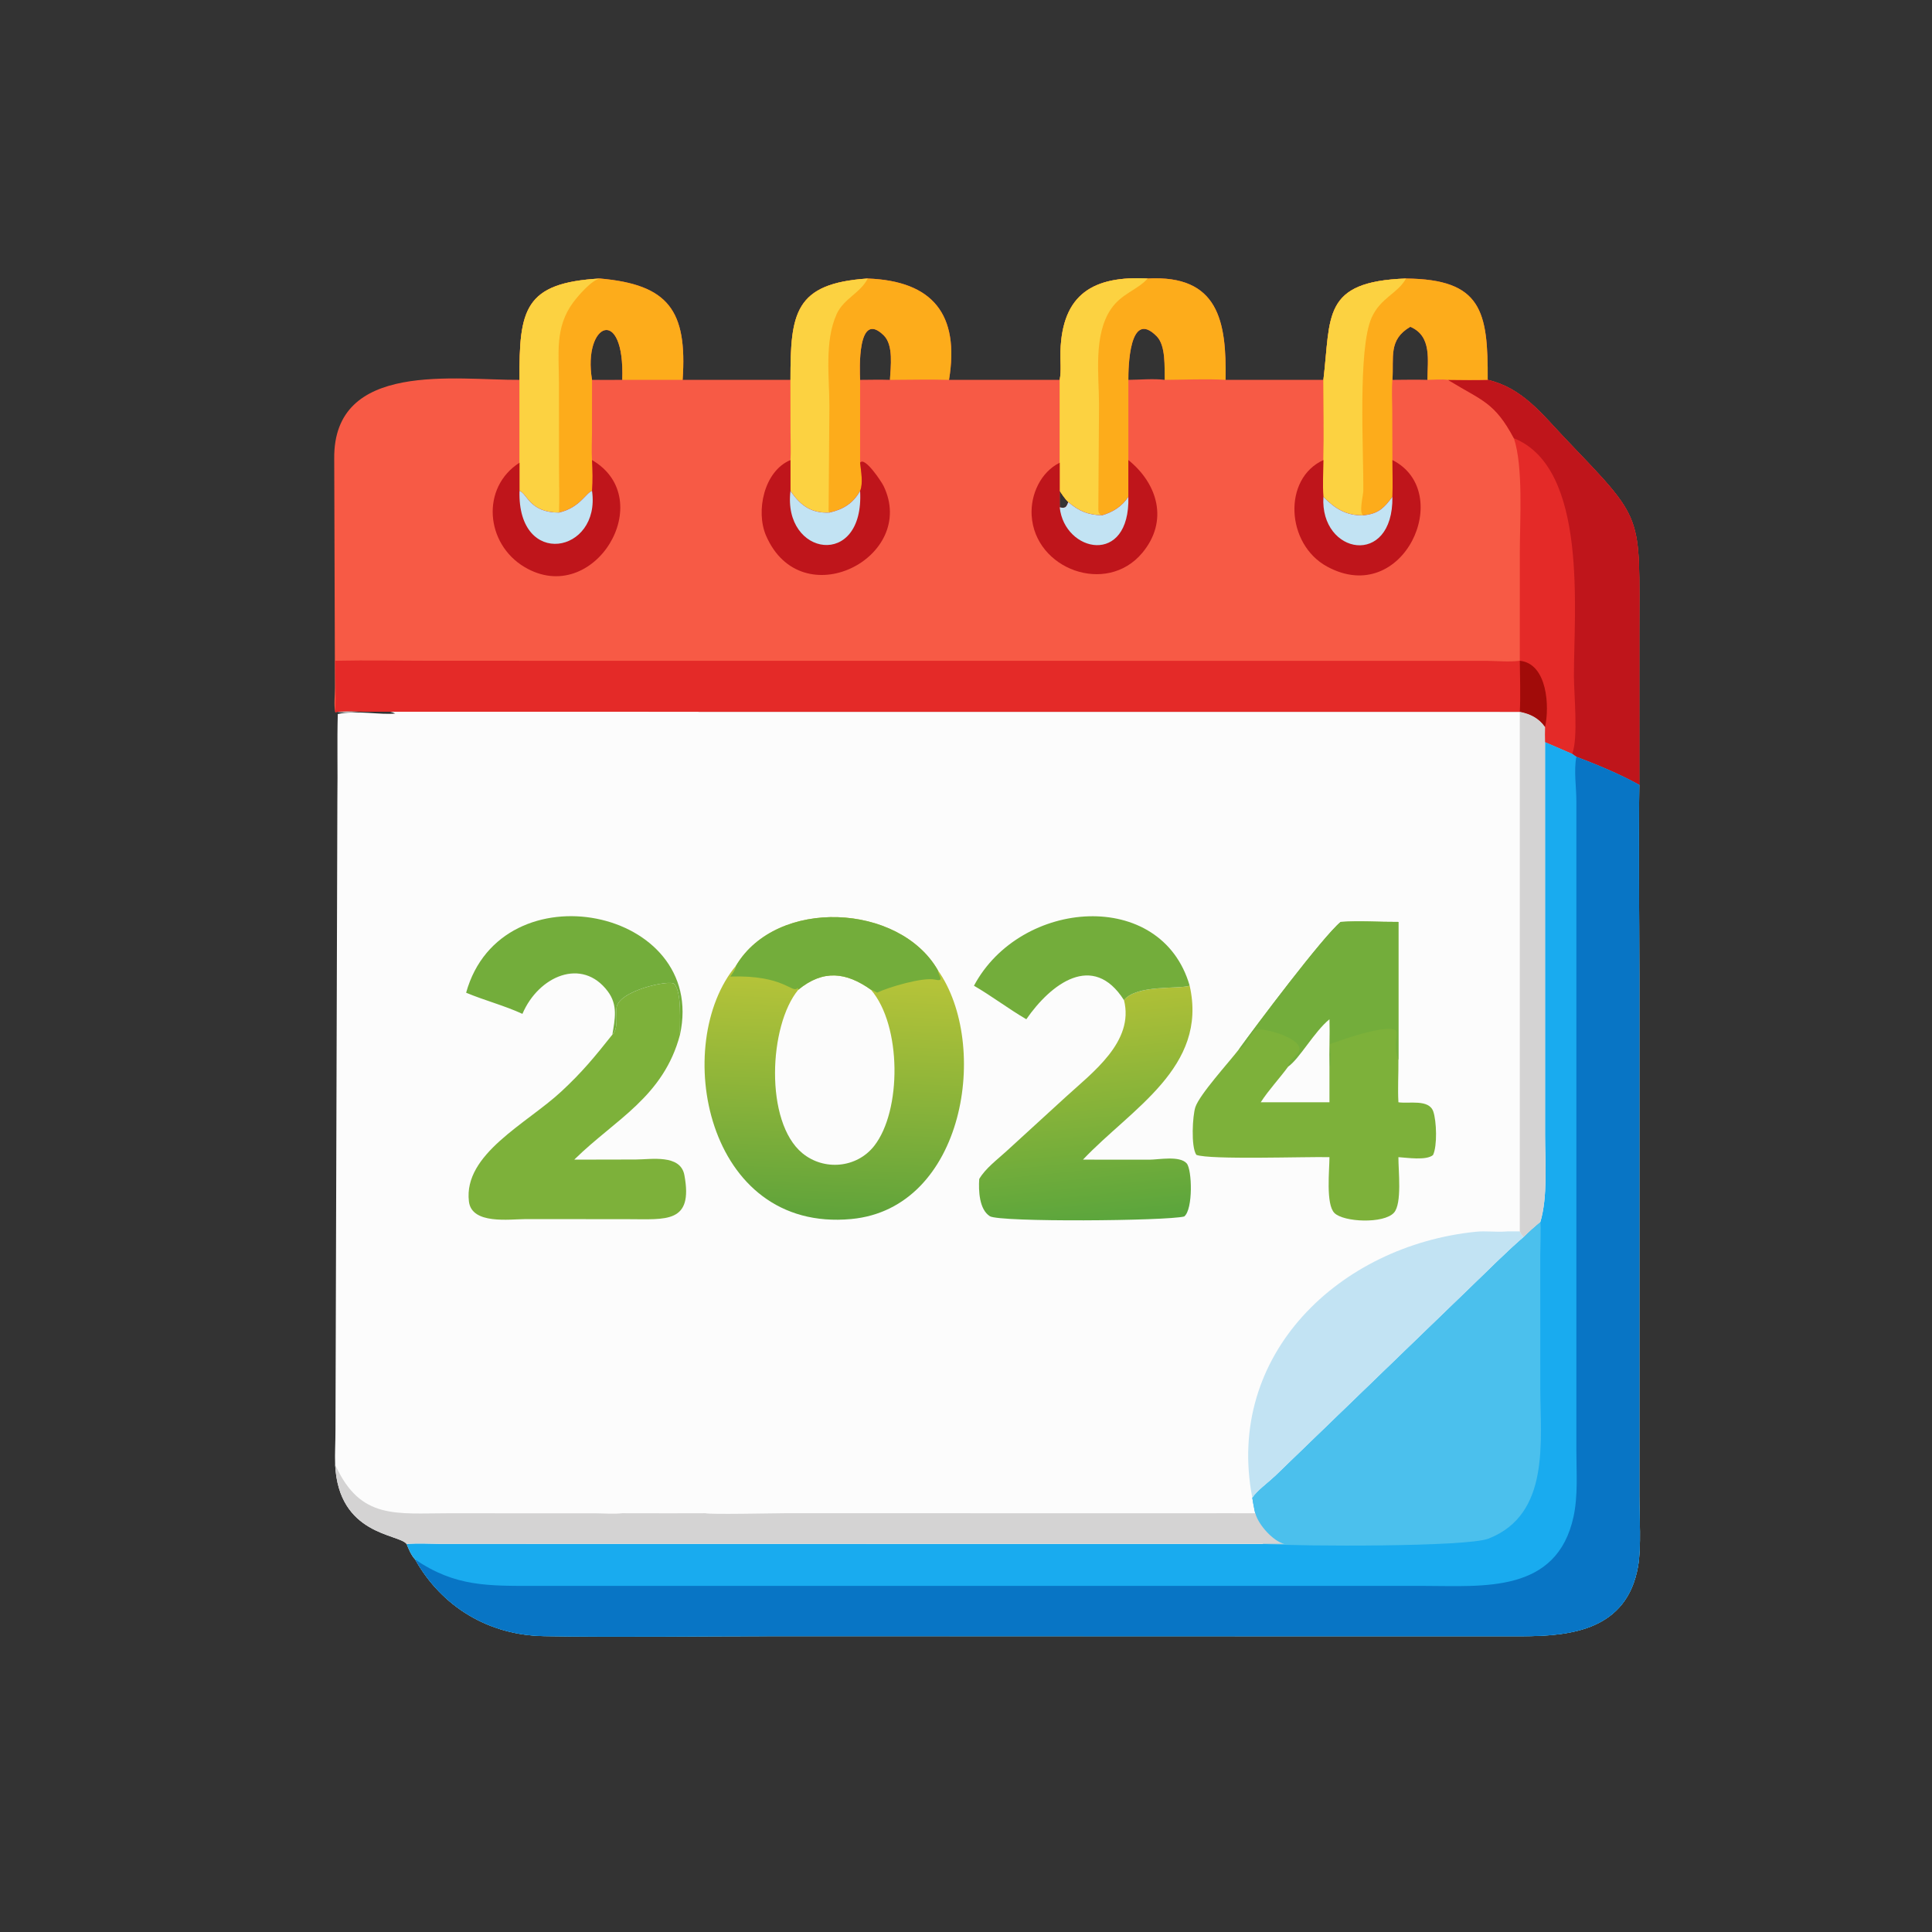 <svg width="601" height="601" viewBox="0 0 601 601" fill="none" xmlns="http://www.w3.org/2000/svg">
<rect x="0" y="0" width="601" height="601" fill="#333333" stroke="none"/>
<path d="M357.022 86.636C379.047 85.449 381.579 99.898 381.245 118.163H411.68C414.054 98.421 411.113 87.571 437.377 86.636C460.918 86.862 462.91 96.772 462.789 118.163C473.61 120.69 479.632 128.768 486.912 136.407C511.746 162.458 509.965 159.251 509.952 197.275L509.945 244.159C509.687 263.701 509.952 283.279 509.952 302.824L509.956 465.239C509.958 471.641 510.618 481.212 509.552 487.278C506.096 506.942 488.956 509.009 473.268 508.99L240.173 508.972C216.55 508.973 192.879 509.327 169.263 508.96C152.071 508.692 137.452 499.892 129.127 485.094C127.945 483.849 127.112 481.875 126.485 480.291C123.983 477.065 105.3 477.655 104.253 455.592C104.113 452.059 104.377 448.436 104.356 444.889L104.947 248.549C105.09 239.733 104.828 230.938 105.077 222.117C110.817 220.841 118.623 222.501 122.952 221.946C118.711 219.829 109.877 222.186 104.84 221.432L104.42 221.598L104.253 221.432C103.844 219.079 104.191 216.352 104.192 213.954L103.968 142.759C103.587 111.98 142.009 118.325 161.608 118.163C161.493 96.404 162.987 87.959 186.653 86.636C207.836 88.52 213.85 96.461 212.349 118.163H245.899C245.892 97.432 247.13 88.16 269.923 86.636C290.153 87.398 298.582 97.787 295.215 118.163H329.651C330.192 115.18 329.795 112.276 329.886 109.272C330.423 91.339 340.245 85.75 357.022 86.636ZM329.651 118.163H295.215C298.582 97.787 290.153 87.398 269.923 86.636C247.13 88.16 245.892 97.432 245.899 118.163H212.349C213.85 96.461 207.836 88.52 186.653 86.636C162.987 87.959 161.493 96.404 161.608 118.163C142.009 118.325 103.587 111.98 103.968 142.759L104.192 213.954C104.191 216.352 103.844 219.079 104.253 221.432L104.42 221.598L104.84 221.432C108.357 221.031 112.353 221.403 115.909 221.41L472.776 221.432C476.086 222.111 478.635 223.37 480.623 226.169C480.572 227.733 480.583 229.281 480.623 230.845L489.07 234.488L490.359 235.41C497.03 237.958 503.694 240.693 509.945 244.159L509.952 197.275C509.965 159.251 511.746 162.458 486.912 136.407C479.632 128.768 473.61 120.69 462.789 118.163C462.91 96.772 460.918 86.862 437.377 86.636C411.113 87.571 414.054 98.421 411.68 118.163H381.245C381.579 99.898 379.047 85.449 357.022 86.636C340.245 85.75 330.423 91.339 329.886 109.272C329.795 112.276 330.192 115.18 329.651 118.163Z" fill="#FCFCFC"/>
<path d="M357.022 86.636C379.047 85.449 381.579 99.898 381.245 118.163H411.68C414.054 98.421 411.113 87.571 437.377 86.636C460.918 86.862 462.91 96.772 462.789 118.163C473.61 120.69 479.632 128.768 486.912 136.407C511.746 162.458 509.965 159.251 509.952 197.275L509.945 244.159C503.694 240.693 497.03 237.958 490.359 235.41L489.07 234.488L480.623 230.845C480.583 229.281 480.572 227.733 480.623 226.169C478.635 223.37 476.086 222.111 472.776 221.432L115.909 221.41C112.353 221.403 108.357 221.031 104.84 221.432L104.42 221.598L104.253 221.432C103.844 219.079 104.191 216.352 104.192 213.954L103.968 142.759C103.587 111.98 142.009 118.325 161.608 118.163C161.493 96.404 162.987 87.959 186.653 86.636C207.836 88.52 213.85 96.461 212.349 118.163H245.899C245.892 97.432 247.13 88.16 269.923 86.636C290.153 87.398 298.582 97.787 295.215 118.163H329.651C330.192 115.18 329.795 112.276 329.886 109.272C330.423 91.339 340.245 85.75 357.022 86.636ZM433.149 118.163C436.774 118.15 440.422 118.054 444.043 118.163C444.064 112.039 445.511 104.535 438.71 101.656C431.8 105.711 433.65 111.066 433.149 118.163ZM351.007 118.163C354.629 118.136 358.749 117.716 362.32 118.163C362.218 114.287 362.705 107.545 359.832 104.621C351.188 95.827 350.998 114.75 351.007 118.163ZM276.841 118.163C277.065 114.049 277.989 107.357 274.924 104.34C266.63 96.181 267.42 115.216 267.561 118.163C270.653 118.137 273.75 118.073 276.841 118.163ZM193.573 118.163C194.384 94.712 181.21 100.445 184.167 118.163C187.301 118.203 190.438 118.174 193.573 118.163ZM329.651 157.82C331.393 158.205 331.72 157.802 332.315 156.181C331.243 155.126 330.478 153.942 329.651 152.696V157.82Z" fill="#F75A45"/>
<path d="M450.439 118.164C454.557 118.203 458.674 118.271 462.789 118.164C473.611 120.691 479.632 128.769 486.912 136.408C511.746 162.459 509.965 159.252 509.953 197.276L509.945 244.16C503.694 240.694 497.03 237.959 490.36 235.411L489.071 234.489L480.623 230.846C480.584 229.282 480.573 227.733 480.623 226.17C478.635 223.371 476.086 222.112 472.777 221.433L115.91 221.411C112.353 221.404 108.357 221.032 104.84 221.433L104.42 221.598L104.254 221.433C104.553 216.194 104.278 210.799 104.254 205.545C114.372 205.328 124.533 205.545 134.656 205.548L462.647 205.577C465.92 205.612 469.54 205.967 472.777 205.545L472.783 171.606C472.784 161.823 473.892 145.17 470.932 136.327C464.935 125.082 461.045 124.657 450.946 118.478L450.439 118.164Z" fill="#E42A28"/>
<path d="M450.439 118.164C454.557 118.203 458.674 118.271 462.79 118.164C473.611 120.691 479.632 128.769 486.913 136.408C511.746 162.459 509.966 159.252 509.953 197.276L509.946 244.16C503.694 240.694 497.03 237.959 490.36 235.411L489.071 234.489C490.994 229.723 489.629 216.059 489.613 210.351C489.555 190.335 494.13 145.633 470.932 136.327C464.935 125.082 461.045 124.657 450.946 118.478L450.439 118.164Z" fill="#BF151B"/>
<path d="M472.777 205.547C481.408 206.441 482.054 219.943 480.624 226.172C478.636 223.373 476.087 222.114 472.777 221.435C473.042 216.173 472.811 210.819 472.777 205.547Z" fill="#A10B09"/>
<path d="M186.652 86.641C207.835 88.525 213.85 96.466 212.348 118.168H193.572C194.384 94.716 181.209 100.45 184.166 118.168L184.153 134.659C184.144 137.452 183.969 140.33 184.166 143.11C184.325 146.325 184.43 149.484 184.166 152.701C182.224 153.372 180.363 157.944 173.893 159.448C164.671 159.442 164.035 153.501 161.607 152.701V143.936V118.168C161.492 96.409 162.987 87.964 186.652 86.641Z" fill="#FDAC1B"/>
<path d="M161.607 118.168C161.492 96.409 162.987 87.964 186.652 86.641C184.124 87.025 179.785 92.063 178.278 94.11C172.559 101.877 173.87 109.97 173.875 119.071L173.9 145.834C173.905 150.356 174.073 154.933 173.893 159.448C164.671 159.442 164.035 153.501 161.607 152.701V143.936V118.168Z" fill="#FCD241"/>
<path d="M357.024 86.636C379.048 85.449 381.581 99.898 381.246 118.163C375.035 117.786 368.558 118.148 362.321 118.163C362.219 114.287 362.706 107.545 359.833 104.621C351.189 95.827 350.999 114.75 351.008 118.163V143.105V154.548C349.005 157.543 346.231 159.305 342.802 160.307C338.321 160.115 335.722 159.053 332.316 156.181C331.244 155.126 330.479 153.942 329.652 152.696V143.931V118.163C330.193 115.18 329.797 112.276 329.887 109.272C330.424 91.339 340.246 85.75 357.024 86.636Z" fill="#FDAC1B"/>
<path d="M329.652 118.163C330.193 115.18 329.797 112.276 329.887 109.272C330.424 91.339 340.246 85.75 357.024 86.636C353.707 90.307 348.86 91.308 345.592 96.146C340.059 104.338 341.872 116.663 341.883 125.962L341.667 158.342C341.653 159.434 341.816 159.869 342.802 160.307C338.321 160.115 335.722 159.053 332.316 156.181C331.244 155.126 330.479 153.942 329.652 152.696V143.931V118.163Z" fill="#FCD241"/>
<path d="M437.376 86.641C460.917 86.867 462.909 96.777 462.788 118.168C458.673 118.275 454.556 118.207 450.438 118.168C448.383 117.925 446.12 118.135 444.043 118.168C444.064 112.044 445.51 104.54 438.71 101.661C431.799 105.715 433.649 111.071 433.148 118.168C432.891 121.308 433.072 124.542 433.1 127.692L433.148 143.11C433.15 146.91 433.284 150.758 433.148 154.553C430.673 157.811 429.041 159.65 424.824 160.217L424.074 160.312C418.774 160.421 415.306 158.245 411.68 154.553C411.42 150.789 411.647 146.885 411.68 143.11C411.875 134.814 411.684 126.47 411.68 118.168C414.053 98.426 411.112 87.575 437.376 86.641Z" fill="#FDAC1B"/>
<path d="M411.68 118.168C414.053 98.426 411.112 87.575 437.376 86.641C434.825 91.314 429.49 92.573 426.691 98.801C422.308 108.551 424.22 140.388 424.088 152.659C424.07 154.268 422.635 159.456 424.074 160.312C418.774 160.421 415.306 158.245 411.68 154.553C411.42 150.789 411.647 146.885 411.68 143.11C411.875 134.814 411.684 126.47 411.68 118.168Z" fill="#FCD241"/>
<path d="M269.923 86.641C290.153 87.403 298.582 97.791 295.214 118.168C289.114 117.984 282.946 118.149 276.841 118.168C277.065 114.054 277.989 107.361 274.924 104.345C266.63 96.186 267.42 115.22 267.56 118.168V143.936C267.815 146.475 268.579 150.349 267.56 152.701C265.449 156.561 262.217 158.529 258.006 159.448C252.407 159.69 249.031 157.325 245.898 152.701V143.11C246.126 140.272 245.927 137.305 245.918 134.45L245.898 118.168C245.891 97.437 247.13 88.165 269.923 86.641Z" fill="#FDAC1B"/>
<path d="M245.898 118.168C245.891 97.437 247.13 88.165 269.923 86.641C267.728 91.101 262.446 92.902 260.278 97.677C256.402 106.214 258.007 117.395 258.005 126.47L257.756 159.02L258.006 159.448C252.407 159.69 249.031 157.325 245.898 152.701V143.11C246.126 140.272 245.927 137.305 245.918 134.45L245.898 118.168Z" fill="#FCD241"/>
<path d="M184.167 143.109C205.137 155.326 184.745 189.269 163.135 176.374C151.013 169.141 149.535 151.673 161.607 143.935V152.7C164.036 153.5 164.672 159.442 173.893 159.448C180.364 157.944 182.224 153.371 184.167 152.7C184.431 149.484 184.325 146.325 184.167 143.109Z" fill="#BF151B"/>
<path d="M173.893 159.451C180.363 157.947 182.224 153.374 184.167 152.703C186.953 172.2 160.916 177.008 161.607 152.703C164.036 153.503 164.671 159.445 173.893 159.451Z" fill="#C2E3F3"/>
<path d="M267.56 143.935C268.968 141.874 274.24 149.898 274.844 151.141C285.654 173.411 249.291 192.051 238.293 166.607C235.041 159.082 237.631 146.545 245.898 143.109V152.7C249.031 157.325 252.407 159.69 258.006 159.448C262.217 158.528 265.449 156.561 267.56 152.7C268.579 150.348 267.815 146.475 267.56 143.935Z" fill="#BF151B"/>
<path d="M245.898 152.703C249.03 157.327 252.406 159.692 258.005 159.451C262.217 158.531 265.448 156.564 267.56 152.703C268.925 177.156 243.406 173.072 245.898 152.703Z" fill="#C2E3F3"/>
<path d="M433.149 143.109C452.785 153.019 436.607 189.175 412.827 176.246C400.004 169.276 398.977 148.883 411.681 143.109C411.648 146.884 411.42 150.788 411.681 154.553C415.307 158.244 418.774 160.42 424.074 160.311L424.825 160.216C429.042 159.65 430.674 157.81 433.149 154.553C433.285 150.758 433.15 146.91 433.149 143.109Z" fill="#BF151B"/>
<path d="M433.148 154.555C433.422 176.665 410.569 172.543 411.68 154.555C415.306 158.246 418.773 160.422 424.073 160.313L424.824 160.218C429.041 159.652 430.673 157.812 433.148 154.555Z" fill="#C2E3F3"/>
<path d="M351.008 143.109C360.24 150.564 363.529 162.174 355.34 171.98C344.207 185.311 321.907 177.092 320.921 160.328C320.541 153.855 323.718 146.89 329.652 143.935V152.7V157.824C331.394 158.209 331.722 157.807 332.316 156.186C335.722 159.057 338.321 160.119 342.802 160.311C346.231 159.309 349.005 157.548 351.008 154.553V143.109Z" fill="#BF151B"/>
<path d="M351.008 154.555C351.547 176.218 331.139 171.872 329.652 157.826C331.394 158.211 331.722 157.809 332.316 156.188C335.722 159.059 338.321 160.121 342.802 160.313C346.231 159.311 349.004 157.55 351.008 154.555Z" fill="#C2E3F3"/>
<path d="M480.622 230.852L489.07 234.495L490.359 235.417C497.029 237.965 503.693 240.699 509.945 244.166C509.686 263.708 509.952 283.285 509.952 302.831L509.955 465.246C509.957 471.648 510.618 481.219 509.552 487.285C506.096 506.949 488.956 509.016 473.267 508.997L240.172 508.978C216.549 508.979 192.879 509.334 169.263 508.966C152.07 508.699 137.451 499.899 129.126 485.1C127.945 483.856 127.112 481.881 126.484 480.298C129.986 480.015 133.596 480.225 137.11 480.259L391.612 480.298H392.96C391.604 475.536 390.307 470.842 389.565 465.935C390.96 463.775 394.617 461.103 396.631 459.192L456.822 401.05C462.517 395.612 468.051 389.94 474.003 384.784C475.651 383.137 477.351 381.625 479.151 380.146C481.507 372.346 480.635 361.539 480.633 353.334L480.622 230.852Z" fill="#19ABEF"/>
<path d="M490.36 235.414C497.03 237.962 503.694 240.696 509.945 244.163C509.687 263.705 509.952 283.282 509.952 302.828L509.956 465.243C509.958 471.645 510.619 481.216 509.552 487.282C506.097 506.946 488.957 509.013 473.268 508.994L240.173 508.975C216.55 508.976 192.88 509.331 169.264 508.963C152.071 508.696 137.452 499.896 129.127 485.097C141.576 493.631 151.897 493.33 166.346 493.336L443.209 493.338C461.381 493.345 484.306 495.73 489.494 471.785C490.909 465.257 490.376 458.101 490.373 451.447L490.37 249.267C490.375 244.702 489.54 239.935 490.36 235.414Z" fill="#0875C5"/>
<path d="M474.004 384.779C475.652 383.132 477.352 381.62 479.153 380.141C479.409 380.778 479.131 389.206 479.136 390.601L479.146 431.834C479.157 448.371 482.313 471.03 463.076 478.616C456.372 481.26 404.639 481.06 392.961 480.293C391.605 475.531 390.308 470.837 389.566 465.93C390.961 463.77 394.618 461.098 396.632 459.187L456.823 401.045C462.518 395.606 468.052 389.935 474.004 384.779Z" fill="#4BC0ED"/>
<path d="M468.894 383.057C470.19 383.073 471.482 383.072 472.777 383.057C473.159 383.791 473.295 384.32 474.004 384.783C468.052 389.938 462.519 395.61 456.824 401.048L396.632 459.19C394.618 461.101 390.962 463.774 389.567 465.933C380.987 421.421 416.678 387.497 459.082 383.171C462.169 382.855 465.236 383.306 468.307 383.099L468.894 383.057Z" fill="#C2E3F3"/>
<path d="M104.254 455.594L104.482 456.081C112.204 472.725 123.163 470.747 139.438 470.737L185.396 470.757C188.034 470.769 190.968 471.042 193.573 470.726C211.5 470.757 206 470.757 219.419 470.726C220.865 471.178 240.793 470.722 244.256 470.723L369.592 470.732C373.353 470.733 377.5 470.732 381.246 470.726L390.5 470.732C391.5 474.5 396.227 479.528 399.5 480.254H137.111C133.597 480.22 129.987 480.01 126.485 480.293C123.983 477.067 105.301 477.657 104.254 455.594Z" fill="#D4D3D3"/>
<path d="M472.777 221.438C476.087 222.117 478.636 223.375 480.624 226.174C480.574 227.738 480.584 229.286 480.624 230.85L480.635 353.333C480.637 361.537 481.509 372.345 479.153 380.144C477.352 381.624 475.653 383.136 474.004 384.783C473.295 384.321 473.159 383.792 472.777 383.057V221.438Z" fill="#D4D3D3"/>
<path d="M228.989 300.361C241.683 279.128 279.761 280.991 291.731 301.785C308.042 324.883 300.194 375.874 264.837 379.208C219.403 383.492 208.726 324.558 228.989 300.361Z" fill="url(#paint0_linear_326_54)"/>
<path d="M248.337 307.879C256.139 301.485 263.276 302.448 270.928 307.879C280.52 318.998 280.534 345.569 271.918 356.492C266.483 363.382 256.316 364.274 249.588 358.721C237.804 348.995 239.138 318.964 248.337 307.879Z" fill="#FCFCFC"/>
<path d="M228.99 300.361C241.684 279.128 279.761 280.991 291.731 301.785C291.86 303.424 294.035 305.458 290.928 304.746C287.115 303.873 276.23 307.137 272.865 308.786C272.226 308.507 271.594 308 270.928 307.88C263.276 302.45 256.139 301.487 248.337 307.88L248.152 307.31C246.438 309.314 244.221 303.217 227.18 303.784C227.964 302.678 228.738 301.718 228.99 300.361Z" fill="#73AD3B"/>
<path d="M417.043 286.791C422.974 286.382 429.06 286.829 435.014 286.791V329.757C435.057 334.128 434.776 338.528 435.014 342.892C438.323 343.396 444.508 341.842 445.862 345.765C446.884 348.728 447.147 356.478 445.782 359.301C443.707 361.076 437.669 360.12 435.014 359.962C434.974 364.017 436.205 374.422 433.62 377.255C430.445 380.735 417.992 380.209 415.111 377.337C412.383 374.618 413.569 363.95 413.564 359.962C406.392 359.779 376.319 360.846 372.152 359.248C370.424 356.686 370.984 347.017 371.844 344.422C373.161 340.445 382.311 330.442 385.387 326.431C390.532 319.318 411.358 291.538 417.043 286.791Z" fill="#7DB13A"/>
<path d="M417.043 286.791C422.974 286.382 429.06 286.829 435.013 286.791V329.757C432.992 324.443 435.401 321.12 434.05 320.444C430.559 318.696 417.105 323.582 413.564 324.849C414.025 326.917 413.992 329.294 413.847 331.403L413.564 331.798C413.44 326.889 413.72 321.968 413.564 317.065C408.784 320.979 404.273 329.316 400.72 331.798C400.53 330.247 403.002 328.735 403.859 327.473C406.769 323.193 392.497 319.522 390.839 320.305C388.529 321.394 388.057 325.561 385.387 326.431C390.532 319.318 411.357 291.538 417.043 286.791Z" fill="#73AD3B"/>
<path d="M413.564 317.07C413.72 321.974 413.44 326.895 413.564 331.804V342.898H392.178C394.751 338.939 397.948 335.587 400.72 331.804C404.273 329.322 408.784 320.985 413.564 317.07Z" fill="#FCFCFC"/>
<path d="M190.491 321.848C192.323 320.231 191.647 315.876 191.753 313.725C192.024 308.172 208.416 304.686 209.717 306.069C212.212 308.718 211.38 318.164 211.534 321.848C206.423 341.205 191.356 348.262 178.897 360.483L178.646 360.734L197.759 360.695C202.537 360.688 211.673 358.973 212.895 365.545C215.713 380.684 207.122 379.259 195.351 379.258L163.559 379.231C158.489 379.253 146.729 380.993 145.869 373.747C144.116 358.992 163.816 349.566 174.601 339.551C181.116 333.501 184.98 328.788 190.491 321.848Z" fill="#7DB13A"/>
<path d="M349.651 311.132C353.537 306.222 366.551 307.771 370.08 306.641C375.815 332.081 351.849 344.897 336.888 360.733L357.622 360.75C360.464 360.731 366.977 359.437 369.154 361.903C370.829 363.798 371.181 376.204 368.377 378.421C362.907 379.814 310.909 380.247 307.914 378.332C304.598 376.211 304.378 370.392 304.615 366.76C306.532 363.459 310.253 360.706 313.052 358.137L331.549 341.219C339.858 333.619 352.896 324.018 349.651 311.132Z" fill="url(#paint1_linear_326_54)"/>
<path d="M302.975 306.636C317.454 279.496 361.311 276.189 370.08 306.636C366.551 307.767 353.537 306.218 349.651 311.128C339.978 295.937 326.823 306.134 319.262 317.066C313.7 313.813 308.557 309.875 302.975 306.636Z" fill="#73AD3B"/>
<path d="M145 308.812C155.949 269.476 220.163 282.409 211.534 321.843C211.379 318.159 212.212 308.712 209.717 306.064C208.416 304.681 192.024 308.167 191.753 313.72C191.647 315.87 192.323 320.226 190.49 321.843C191.294 317.025 192.27 312.67 189.071 308.389C181.094 297.716 167.535 303.591 162.516 315.39C156.801 312.764 150.768 311.231 145 308.812Z" fill="#73AD3B"/>
<defs>
<linearGradient id="paint0_linear_326_54" x1="257.453" y1="378.756" x2="260.51" y2="302.993" gradientUnits="userSpaceOnUse">
<stop stop-color="#5FA33A"/>
<stop offset="1" stop-color="#B7C439"/>
</linearGradient>
<linearGradient id="paint1_linear_326_54" x1="334.522" y1="309.838" x2="341.732" y2="380.867" gradientUnits="userSpaceOnUse">
<stop stop-color="#AFC037"/>
<stop offset="1" stop-color="#5AA53C"/>
</linearGradient>
</defs>
</svg>
